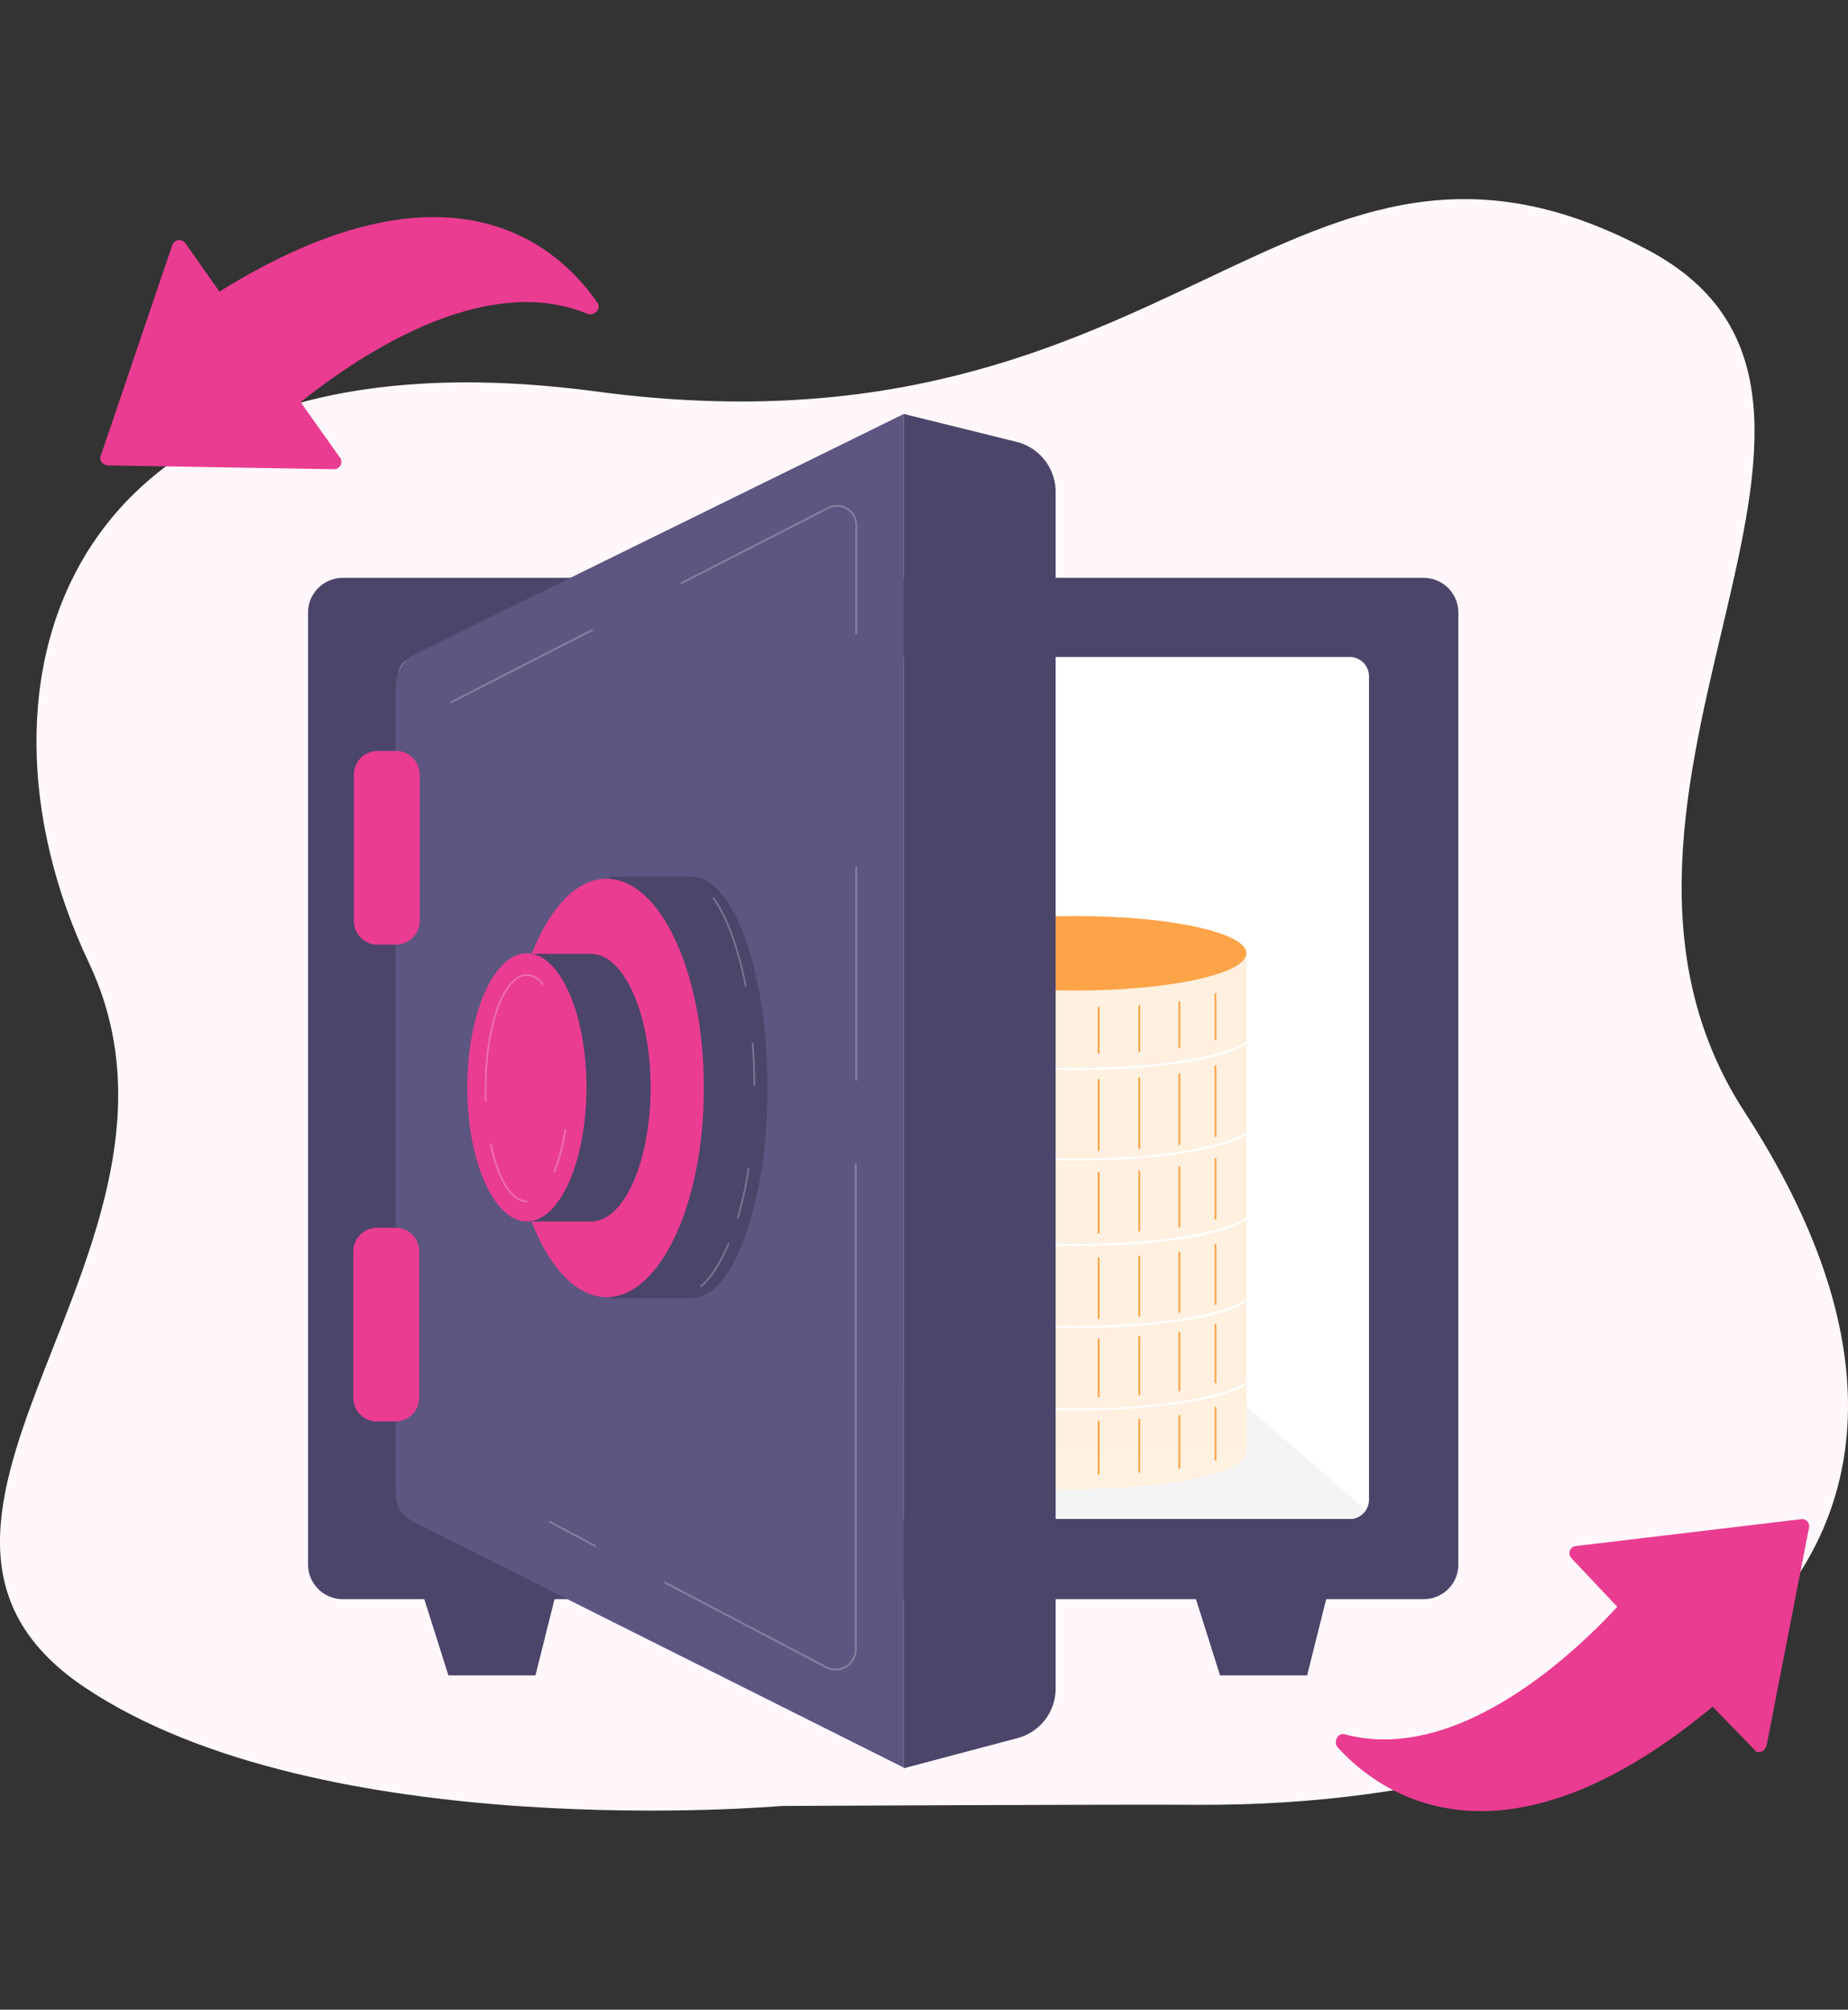 <svg xmlns="http://www.w3.org/2000/svg" xmlns:xlink="http://www.w3.org/1999/xlink" id="OBJECTS" width="510.974" height="555.448" viewBox="0 0 510.974 555.448"><rect x="0" y="0" width="510.974" height="555.448" fill="#333333" stroke="none"/><defs><clipPath id="clip-path"><rect id="Rectangle_9727" data-name="Rectangle 9727" width="94.248" height="135.59" transform="translate(94.248 135.59) rotate(180)"></rect></clipPath></defs><path id="Path_79318" data-name="Path 79318" d="M310.673,538.537S183.32,549.784,117.742,505.59c-67.8-45.778,38.491-121.651,1.426-200.059C81.944,227.123,112.04,127.965,259.51,147.606,420.6,169.149,451.649,55.734,550.491,108.64c77.616,41.5-30.571,150.322,26.453,238.075,80.467,123.71-21.226,192.139-151.272,191.505C404.921,538.062,310.673,538.537,310.673,538.537Z" transform="translate(-94.573 -39.398)" fill="#fff7fb"></path><g id="Group_37122" data-name="Group 37122" transform="translate(85.174 114.412)"><path id="Path_79323" data-name="Path 79323" d="M413.063,465.169h-298.9a9.6,9.6,0,0,1-9.662-9.662V192.562a9.6,9.6,0,0,1,9.662-9.662H412.9a9.6,9.6,0,0,1,9.662,9.662V455.506A9.566,9.566,0,0,1,413.063,465.169Z" transform="translate(-104.5 -137.598)" fill="#4b456a"></path><path id="Path_79324" data-name="Path 79324" d="M383.3,434.934H125.586a5.341,5.341,0,0,1-5.386-5.386V202.086a5.341,5.341,0,0,1,5.386-5.386H383.3a5.341,5.341,0,0,1,5.386,5.386V429.706A5.309,5.309,0,0,1,383.3,434.934Z" transform="translate(-95.331 -129.538)" fill="#fff"></path><path id="Path_79325" data-name="Path 79325" d="M155.588,382.342H131.511L124.7,360.8h36.274Z" transform="translate(-92.703 -33.704)" fill="#4b456a"></path><path id="Path_79326" data-name="Path 79326" d="M290.288,382.342H266.211L259.4,360.8h36.274Z" transform="translate(-14.039 -33.704)" fill="#4b456a"></path><path id="Path_79327" data-name="Path 79327" d="M124.826,360.941H382.543a4.876,4.876,0,0,0,4.435-2.534L346.745,323.4H165.694L121.5,359.674A4.407,4.407,0,0,0,124.826,360.941Z" transform="translate(-94.572 -55.546)" fill="#f4f4f4"></path><g id="Group_37121" data-name="Group 37121" transform="translate(165.053 138.758)"><ellipse id="Ellipse_2765" data-name="Ellipse 2765" cx="47.203" cy="10.296" rx="47.203" ry="10.296" transform="translate(0 137.808)" fill="#fef1e0"></ellipse><rect id="Rectangle_9726" data-name="Rectangle 9726" width="94.248" height="138.125" transform="translate(94.435 148.338) rotate(180)" fill="#fff0e0"></rect><path id="Path_79328" data-name="Path 79328" d="M208.7,252.2c0,5.7,21.067,10.3,47.2,10.3,25.978,0,47.2-4.594,47.2-10.3s-21.067-10.3-47.2-10.3C229.926,241.9,208.7,246.494,208.7,252.2Z" transform="translate(-208.7 -241.9)" fill="#fda448"></path><g id="Group_37120" data-name="Group 37120" transform="translate(0.187 12.802)"><g id="Group_37115" data-name="Group 37115" transform="translate(0 0)" clip-path="url(#clip-path)"><path id="Path_79329" data-name="Path 79329" d="M207.5,262.1c0,5.7,22.018,10.3,49.262,10.3s49.262-4.594,49.262-10.3" transform="translate(-209.588 -242.905)" fill="none" stroke="#fff" stroke-width="0.5"></path></g><g id="Group_37116" data-name="Group 37116" transform="translate(0 0)" clip-path="url(#clip-path)"><path id="Path_79330" data-name="Path 79330" d="M207.5,277.9c0,5.7,22.018,10.3,49.262,10.3s49.262-4.594,49.262-10.3" transform="translate(-209.588 -233.678)" fill="none" stroke="#fff" stroke-width="0.5"></path></g><g id="Group_37117" data-name="Group 37117" transform="translate(0 0)" clip-path="url(#clip-path)"><path id="Path_79331" data-name="Path 79331" d="M207.5,292.8c0,5.7,22.018,10.3,49.262,10.3s49.262-4.594,49.262-10.3" transform="translate(-209.588 -224.976)" fill="none" stroke="#fff" stroke-width="0.5"></path></g><g id="Group_37118" data-name="Group 37118" transform="translate(0 0)" clip-path="url(#clip-path)"><path id="Path_79332" data-name="Path 79332" d="M207.5,307.1c0,5.7,22.018,10.3,49.262,10.3s49.262-4.594,49.262-10.3" transform="translate(-209.588 -216.625)" fill="none" stroke="#fff" stroke-width="0.5"></path></g><g id="Group_37119" data-name="Group 37119" transform="translate(0 0)" clip-path="url(#clip-path)"><path id="Path_79333" data-name="Path 79333" d="M207.5,321.5c0,5.7,22.018,10.3,49.262,10.3s49.262-4.594,49.262-10.3" transform="translate(-209.588 -208.215)" fill="none" stroke="#fff" stroke-width="0.5"></path></g></g><line id="Line_576" data-name="Line 576" y2="14.414" transform="translate(9.662 135.749)" fill="none" stroke="#81c0ef" stroke-linecap="round" stroke-width="0.5"></line><line id="Line_577" data-name="Line 577" y2="15.84" transform="translate(9.662 112.939)" fill="none" stroke="#81c0ef" stroke-linecap="round" stroke-width="0.5"></line><line id="Line_578" data-name="Line 578" y2="16.474" transform="translate(9.662 90.605)" fill="none" stroke="#81c0ef" stroke-linecap="round" stroke-width="0.5"></line><line id="Line_579" data-name="Line 579" y2="16.632" transform="translate(9.662 67.003)" fill="none" stroke="#81c0ef" stroke-linecap="round" stroke-width="0.5"></line><line id="Line_580" data-name="Line 580" y2="19.483" transform="translate(9.662 41.342)" fill="none" stroke="#81c0ef" stroke-linecap="round" stroke-width="0.5"></line><line id="Line_581" data-name="Line 581" y2="12.514" transform="translate(9.662 21.384)" fill="none" stroke="#81c0ef" stroke-linecap="round" stroke-width="0.5"></line><line id="Line_582" data-name="Line 582" y2="14.414" transform="translate(18.691 138.283)" fill="none" stroke="#81c0ef" stroke-linecap="round" stroke-width="0.5"></line><line id="Line_583" data-name="Line 583" y2="15.998" transform="translate(18.691 115.315)" fill="none" stroke="#81c0ef" stroke-linecap="round" stroke-width="0.5"></line><line id="Line_584" data-name="Line 584" y2="16.474" transform="translate(18.691 93.139)" fill="none" stroke="#81c0ef" stroke-linecap="round" stroke-width="0.5"></line><line id="Line_585" data-name="Line 585" y2="16.474" transform="translate(18.691 69.538)" fill="none" stroke="#81c0ef" stroke-linecap="round" stroke-width="0.5"></line><line id="Line_586" data-name="Line 586" y2="19.483" transform="translate(18.691 43.877)" fill="none" stroke="#81c0ef" stroke-linecap="round" stroke-width="0.5"></line><line id="Line_587" data-name="Line 587" y2="12.514" transform="translate(18.691 23.918)" fill="none" stroke="#81c0ef" stroke-linecap="round" stroke-width="0.5"></line><line id="Line_588" data-name="Line 588" y2="14.414" transform="translate(28.67 139.709)" fill="none" stroke="#81c0ef" stroke-linecap="round" stroke-width="0.5"></line><line id="Line_589" data-name="Line 589" y2="15.84" transform="translate(28.67 116.899)" fill="none" stroke="#81c0ef" stroke-linecap="round" stroke-width="0.5"></line><line id="Line_590" data-name="Line 590" y2="16.632" transform="translate(28.67 94.565)" fill="none" stroke="#81c0ef" stroke-linecap="round" stroke-width="0.5"></line><line id="Line_591" data-name="Line 591" y2="16.632" transform="translate(28.67 70.963)" fill="none" stroke="#81c0ef" stroke-linecap="round" stroke-width="0.5"></line><line id="Line_592" data-name="Line 592" y2="19.483" transform="translate(28.67 45.302)" fill="none" stroke="#81c0ef" stroke-linecap="round" stroke-width="0.5"></line><line id="Line_593" data-name="Line 593" y2="12.514" transform="translate(28.67 25.344)" fill="none" stroke="#81c0ef" stroke-linecap="round" stroke-width="0.5"></line><g id="Group_37222" data-name="Group 37222"><line id="Line_594" data-name="Line 594" y2="14.414" transform="translate(85.853 135.907)" fill="none" stroke="#fda448" stroke-linecap="round" stroke-width="0.5"></line><line id="Line_595" data-name="Line 595" y2="15.998" transform="translate(85.853 112.939)" fill="none" stroke="#fda448" stroke-linecap="round" stroke-width="0.5"></line><line id="Line_596" data-name="Line 596" y2="16.474" transform="translate(85.853 90.763)" fill="none" stroke="#fda448" stroke-linecap="round" stroke-width="0.5"></line><line id="Line_597" data-name="Line 597" y2="16.474" transform="translate(85.853 67.161)" fill="none" stroke="#fda448" stroke-linecap="round" stroke-width="0.5"></line><line id="Line_598" data-name="Line 598" y2="19.325" transform="translate(85.853 41.501)" fill="none" stroke="#fda448" stroke-linecap="round" stroke-width="0.5"></line><line id="Line_599" data-name="Line 599" y2="12.514" transform="translate(85.853 21.542)" fill="none" stroke="#fda448" stroke-linecap="round" stroke-width="0.5"></line><line id="Line_600" data-name="Line 600" y2="14.414" transform="translate(75.874 138.125)" fill="none" stroke="#fda448" stroke-linecap="round" stroke-width="0.5"></line><line id="Line_601" data-name="Line 601" y2="15.998" transform="translate(75.874 115.157)" fill="none" stroke="#fda448" stroke-linecap="round" stroke-width="0.5"></line><line id="Line_602" data-name="Line 602" y2="16.474" transform="translate(75.874 92.981)" fill="none" stroke="#fda448" stroke-linecap="round" stroke-width="0.5"></line><line id="Line_603" data-name="Line 603" y2="16.474" transform="translate(75.874 69.379)" fill="none" stroke="#fda448" stroke-linecap="round" stroke-width="0.5"></line><line id="Line_604" data-name="Line 604" y2="19.325" transform="translate(75.874 43.718)" fill="none" stroke="#fda448" stroke-linecap="round" stroke-width="0.5"></line><line id="Line_605" data-name="Line 605" y2="12.514" transform="translate(75.874 23.76)" fill="none" stroke="#fda448" stroke-linecap="round" stroke-width="0.5"></line><line id="Line_606" data-name="Line 606" y2="14.414" transform="translate(64.786 139.234)" fill="none" stroke="#fda448" stroke-linecap="round" stroke-width="0.5"></line><line id="Line_607" data-name="Line 607" y2="15.998" transform="translate(64.786 116.266)" fill="none" stroke="#fda448" stroke-linecap="round" stroke-width="0.5"></line><line id="Line_608" data-name="Line 608" y2="16.474" transform="translate(64.786 94.089)" fill="none" stroke="#fda448" stroke-linecap="round" stroke-width="0.5"></line><line id="Line_609" data-name="Line 609" y2="16.474" transform="translate(64.786 70.488)" fill="none" stroke="#fda448" stroke-linecap="round" stroke-width="0.5"></line><line id="Line_610" data-name="Line 610" y2="19.325" transform="translate(64.786 44.827)" fill="none" stroke="#fda448" stroke-linecap="round" stroke-width="0.5"></line><line id="Line_611" data-name="Line 611" y2="12.514" transform="translate(64.786 24.869)" fill="none" stroke="#fda448" stroke-linecap="round" stroke-width="0.5"></line><line id="Line_612" data-name="Line 612" y2="14.414" transform="translate(53.539 139.709)" fill="none" stroke="#fda448" stroke-linecap="round" stroke-width="0.5"></line><line id="Line_613" data-name="Line 613" y2="15.84" transform="translate(53.539 116.899)" fill="none" stroke="#fda448" stroke-linecap="round" stroke-width="0.5"></line><line id="Line_614" data-name="Line 614" y2="16.632" transform="translate(53.539 94.565)" fill="none" stroke="#fda448" stroke-linecap="round" stroke-width="0.5"></line><line id="Line_615" data-name="Line 615" y2="16.632" transform="translate(53.539 70.963)" fill="none" stroke="#fda448" stroke-linecap="round" stroke-width="0.5"></line><line id="Line_616" data-name="Line 616" y2="19.483" transform="translate(53.539 45.302)" fill="none" stroke="#fda448" stroke-linecap="round" stroke-width="0.5"></line><line id="Line_617" data-name="Line 617" y2="12.514" transform="translate(53.539 25.344)" fill="none" stroke="#fda448" stroke-linecap="round" stroke-width="0.5"></line></g><line id="Line_618" data-name="Line 618" y2="14.573" transform="translate(41.342 139.392)" fill="none" stroke="#81c0ef" stroke-linecap="round" stroke-width="0.5"></line><line id="Line_619" data-name="Line 619" y2="15.998" transform="translate(41.342 116.582)" fill="none" stroke="#81c0ef" stroke-linecap="round" stroke-width="0.5"></line><line id="Line_620" data-name="Line 620" y2="16.632" transform="translate(41.342 94.248)" fill="none" stroke="#81c0ef" stroke-linecap="round" stroke-width="0.5"></line><line id="Line_621" data-name="Line 621" y2="16.474" transform="translate(41.342 70.805)" fill="none" stroke="#81c0ef" stroke-linecap="round" stroke-width="0.5"></line><line id="Line_622" data-name="Line 622" y2="19.483" transform="translate(41.342 44.986)" fill="none" stroke="#81c0ef" stroke-linecap="round" stroke-width="0.5"></line><line id="Line_623" data-name="Line 623" y2="12.514" transform="translate(41.342 25.186)" fill="none" stroke="#81c0ef" stroke-linecap="round" stroke-width="0.5"></line></g><path id="Path_79334" data-name="Path 79334" d="M119.8,231.282V451.775c0,6.811,3.326,7.92,9.187,10.93L260.3,528.441V154.3L126.77,219.878C121.067,222.57,119.8,224.946,119.8,231.282Z" transform="translate(-95.565 -154.3)" fill="#5d5680"></path><path id="Path_79335" data-name="Path 79335" d="M208.5,154.3l31.363,7.762a14.26,14.26,0,0,1,10.613,13.781V506.423a14.163,14.163,0,0,1-10.3,13.781l-31.68,8.4Z" transform="translate(-43.764 -154.3)" fill="#4b456a"></path><path id="Path_79336" data-name="Path 79336" d="M124.222,266.639h-5.227a6.523,6.523,0,0,1-6.494-6.494v-40.55a6.523,6.523,0,0,1,6.494-6.494h5.227a6.523,6.523,0,0,1,6.494,6.494v40.55A6.628,6.628,0,0,1,124.222,266.639Z" transform="translate(-99.828 -119.961)" fill="#ea3c91"></path><path id="Path_79337" data-name="Path 79337" d="M124.122,349.839h-5.227a6.523,6.523,0,0,1-6.494-6.494v-40.55a6.523,6.523,0,0,1,6.494-6.494h5.227a6.523,6.523,0,0,1,6.494,6.494v40.55A6.628,6.628,0,0,1,124.122,349.839Z" transform="translate(-99.886 -71.372)" fill="#ea3c91"></path><path id="Path_79338" data-name="Path 79338" d="M179.693,235H157.2V351.582h22.493c11.563,0,21.067-26.136,21.067-58.291S191.256,235,179.693,235Z" transform="translate(-73.723 -107.171)" fill="#4b456a"></path><ellipse id="Ellipse_2766" data-name="Ellipse 2766" cx="26.928" cy="57.816" rx="26.928" ry="57.816" transform="translate(55.598 128.462)" fill="#ea3c91"></ellipse><path id="Path_79339" data-name="Path 79339" d="M160.382,248.5H142.8v73.973h17.582c9.187,0,16.474-16.632,16.474-37.066S169.411,248.5,160.382,248.5Z" transform="translate(-82.133 -99.287)" fill="#4b456a"></path><ellipse id="Ellipse_2767" data-name="Ellipse 2767" cx="16.474" cy="37.066" rx="16.474" ry="37.066" transform="translate(44.035 149.054)" fill="#ea3c91"></ellipse><g id="Group_37223" data-name="Group 37223" opacity="0.249"><line id="Line_624" data-name="Line 624" x1="38.966" y2="19.958" transform="translate(39.6 59.717)" fill="none" stroke="#fff" stroke-linecap="round" stroke-width="0.5"></line><path id="Path_79340" data-name="Path 79340" d="M218.012,205.6V175.658a5.349,5.349,0,0,0-7.762-4.752L178.1,187.38l-8.4,4.277" transform="translate(-66.423 -144.929)" fill="none" stroke="#fff" stroke-linecap="round" stroke-width="0.5"></path><line id="Line_625" data-name="Line 625" y1="58.766" transform="translate(151.589 125.294)" fill="none" stroke="#fff" stroke-linecap="round" stroke-width="0.5"></line><path id="Path_79341" data-name="Path 79341" d="M166.8,400.832l22.334,11.722,22.334,11.722a5.553,5.553,0,0,0,8.078-4.91V285.2" transform="translate(-68.117 -77.854)" fill="none" stroke="#fff" stroke-linecap="round" stroke-width="0.5"></path><line id="Line_626" data-name="Line 626" x2="12.514" y2="6.653" transform="translate(66.845 306.187)" fill="none" stroke="#fff" stroke-linecap="round" stroke-width="0.5"></line></g><g id="Group_37224" data-name="Group 37224" opacity="0.249"><path id="Path_79342" data-name="Path 79342" d="M146.379,297.54c-4.277,0-8.078-6.336-9.979-15.84" transform="translate(-85.87 -79.898)" fill="none" stroke="#fff" stroke-linecap="round" stroke-width="0.5"></path><path id="Path_79343" data-name="Path 79343" d="M150.51,279.2a50.989,50.989,0,0,1-3.01,11.563" transform="translate(-79.388 -81.358)" fill="none" stroke="#fff" stroke-linecap="round" stroke-width="0.5"></path><path id="Path_79344" data-name="Path 79344" d="M135.5,286.89V283.4c0-17.266,5.069-31.2,11.4-31.2a5.934,5.934,0,0,1,4.435,2.534" transform="translate(-86.396 -97.126)" fill="none" stroke="#fff" stroke-linecap="round" stroke-width="0.5"></path></g><g id="Group_37225" data-name="Group 37225" opacity="0.249"><path id="Path_79345" data-name="Path 79345" d="M184.17,263.035c-2.059-10.3-5.069-18.85-8.87-24.235" transform="translate(-63.153 -104.952)" fill="none" stroke="#fff" stroke-linecap="round" stroke-width="0.5"></path><path id="Path_79346" data-name="Path 79346" d="M182.575,275.663c0-3.96-.158-7.762-.475-11.563" transform="translate(-59.182 -90.177)" fill="none" stroke="#fff" stroke-linecap="round" stroke-width="0.5"></path><path id="Path_79347" data-name="Path 79347" d="M179.5,299.622A102.183,102.183,0,0,0,182.51,286" transform="translate(-60.7 -77.387)" fill="none" stroke="#fff" stroke-linecap="round" stroke-width="0.5"></path><path id="Path_79348" data-name="Path 79348" d="M173.1,310.822c2.851-2.376,5.386-6.494,7.6-11.722" transform="translate(-64.438 -69.737)" fill="none" stroke="#fff" stroke-linecap="round" stroke-width="0.5"></path></g></g><g id="Group_37221" data-name="Group 37221" transform="matrix(0.985, -0.174, 0.174, 0.985, 162.637, 166.304)"><path id="Path_79391" data-name="Path 79391" d="M367.764,201.513l22.053-57.338a1.944,1.944,0,0,0-1.764-2.646L325.421,138a1.98,1.98,0,0,0-1.764,3.087L333.8,156.525c-11.027,8.38-49.84,35.726-80.274,21.612-1.764-.882-3.529,1.323-2.646,3.087,8.821,14.114,37.491,44.989,104.091,7.057l9.262,13.673C364.676,203.278,366.881,203.278,367.764,201.513Z" transform="translate(-101.98 166.445)" fill="#ea3c91"></path><path id="Path_79392" data-name="Path 79392" d="M361.151,108.781c1.764.882,3.97-.882,3.087-2.646-7.057-15.437-30.874-49.84-102.327-21.171l-7.057-15a2.064,2.064,0,0,0-3.528,0l-29.551,53.81c-.882,1.323,0,2.646,1.323,3.087l61.308,11.909a2.04,2.04,0,0,0,2.205-3.087l-7.939-16.76C291.022,112.31,332.923,90.7,361.151,108.781Z" transform="translate(-347.37 -187.071)" fill="#ea3c91"></path></g></svg>